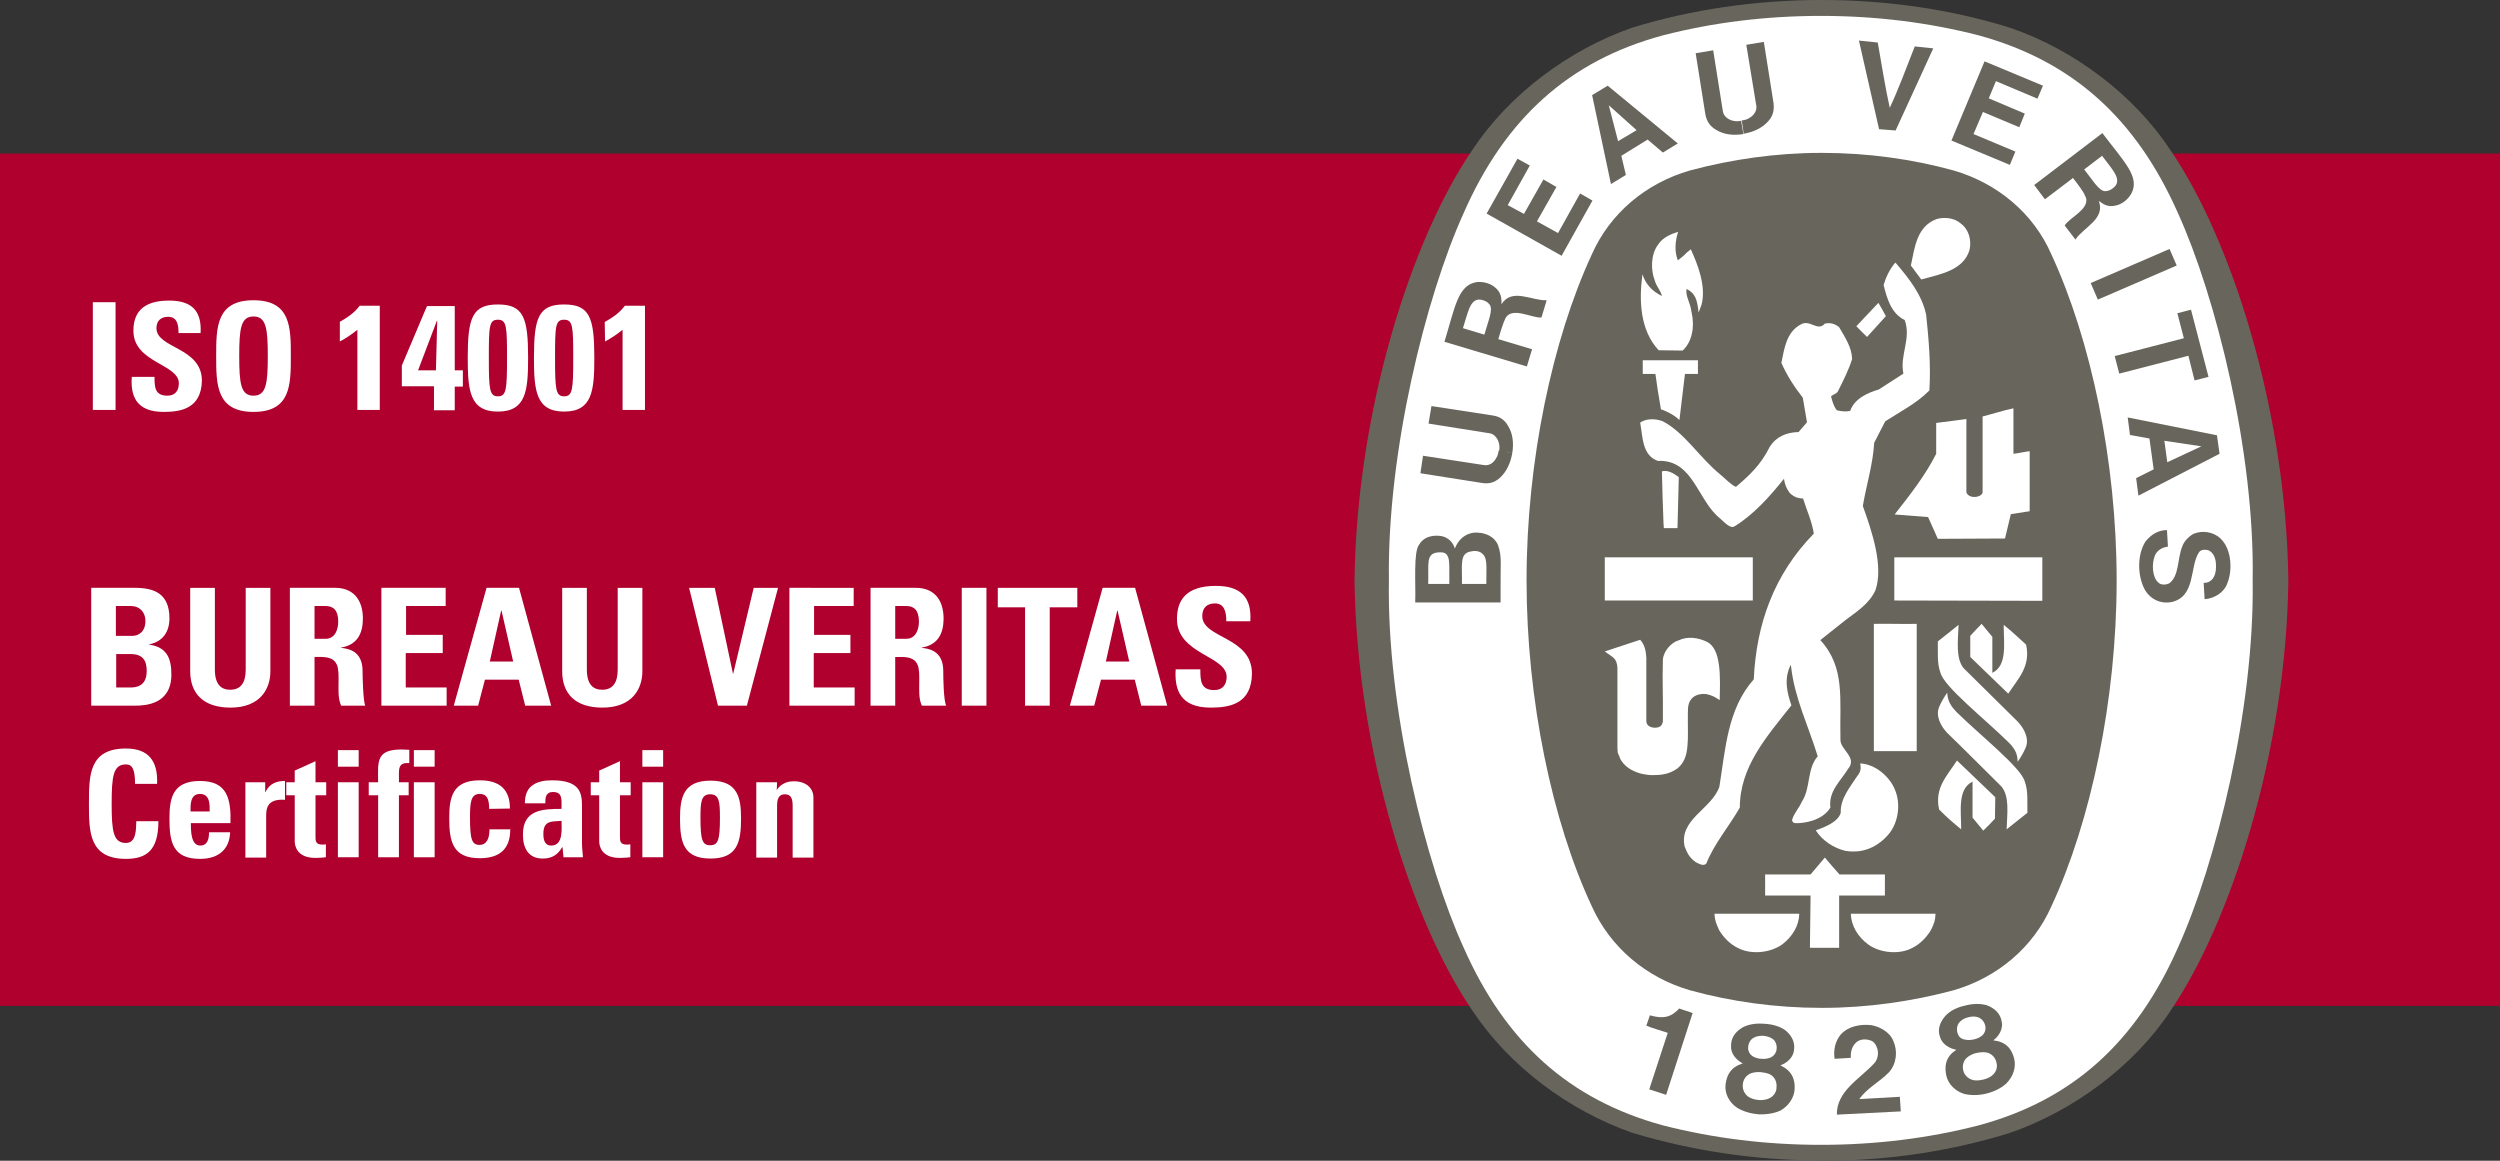 <?xml version="1.0" encoding="utf-8"?>
<!-- Generator: Adobe Illustrator 28.0.0, SVG Export Plug-In . SVG Version: 6.00 Build 0)  -->
<svg version="1.1" id="Layer_1" xmlns="http://www.w3.org/2000/svg" xmlns:xlink="http://www.w3.org/1999/xlink" x="0px" y="0px"
	 viewBox="0 0 770.2 357.6" style="enable-background:new 0 0 770.2 357.6;" xml:space="preserve">
<rect x="0" y="0" width="770.2" height="357.6" fill="#333333" stroke="none"/>
<style type="text/css">
	.st0{fill:#B0002D;}
	.st1{fill:#68665C;}
	.st2{fill:#FFFFFF;}
</style>
<rect y="47.3" class="st0" width="770.2" height="262.6"/>
<path d="M503,8.5C503.6,8.2,502.3,8.7,503,8.5"/>
<path d="M503,8.5C503.1,8.4,502.9,8.5,503,8.5"/>
<path class="st1" d="M561.2,357.6h0.4c20.1,0,39.1-2.9,57.4-8.5l0,0c19.7-6.8,38.4-20.6,49.7-37.7l0,0c18.6-27.3,35.6-80,36.3-132.5
	v-0.1c-0.7-52.5-17.6-105.2-36.3-132.5l0,0c-11.3-17.1-29.6-30.9-49.3-37.7l0,0C601.2,2.9,581.4,0,561.2,0l0,0
	c-20.1,0-40,2.9-58.3,8.5l0,0c-19.7,6.9-38,20.6-49.3,37.7l0,0c-18.7,27.3-35.6,80-36.3,132.5v0.1c0.7,52.5,17.6,105.2,36.3,132.5
	l0,0c11.3,17.1,29.6,30.8,49.3,37.7l0,0c18.3,5.5,37.7,8.5,57.8,8.5L561.2,357.6L561.2,357.6z"/>
<path class="st2" d="M694,178.8c0.6,39.6-11.4,87.5-23,113.1c-12.9,29.2-32.5,47-61.4,54.8c-15.5,4-31.9,6-48.6,6l0,0
	c-16.7,0-33.1-2-48.7-6c-28.9-7.9-48.5-25.6-61.4-54.8c-11.6-25.5-23.7-73.5-23-113.1l0,0c-0.6-39.5,11.4-87.5,23-113.1
	c12.8-29.2,32.5-47,61.4-54.8c15.5-4,31.9-6,48.7-6l0,0c16.8,0,33.1,2,48.6,6c28.9,7.9,48.5,25.6,61.4,54.8
	C682.6,91.2,694.7,139.2,694,178.8L694,178.8z"/>
<path class="st1" d="M561.5,47.1c13.8,0,27.6,1.9,40.3,5.4l0,0c13.5,3.9,24.7,13.2,30.2,25.9c12.1,26.1,20.1,63.6,20.1,100.4l0,0
	c0,36.9-8,74.4-20.1,100.4c-5.6,12.7-16.7,22-30.2,25.9l0,0c-12.7,3.4-26.5,5.4-40.3,5.4H561c-13.8,0-27.6-1.9-40.3-5.4l0,0
	c-13.5-3.9-24.6-13.2-30.3-25.9c-12.2-26.1-20.1-63.6-20.1-100.4l0,0c0-36.8,8-74.3,20.1-100.4c5.6-12.7,16.7-22,30.3-25.9l0,0
	c12.7-3.4,26.5-5.4,40.3-5.4C561,47.1,561.5,47.1,561.5,47.1z"/>
<path class="st2" d="M581,97.4c-1.9-3.2-0.4-0.3-2.4-4.1"/>
<polygon class="st2" points="540,171.7 540,185 494.4,185 494.4,171.7 540,171.7 "/>
<path class="st2" d="M529.6,286.5c-0.9-2.1-1.3-2.8-1.4-5c9.5,0,16,0,26.1,0c0,3.6-2.1,7.1-5.3,9.5c-3.7,2.6-9.6,3.2-13.7,1
	C533,290.9,530.9,288.7,529.6,286.5L529.6,286.5L529.6,286.5z"/>
<path class="st2" d="M557.8,275.9l-14,0v-6.5h14l4.4-5.2c2.1,2.5,2.3,2.7,4.5,5.2h14v6.5l-14.1,0V292h-9L557.8,275.9L557.8,275.9
	L557.8,275.9z"/>
<path class="st2" d="M559.4,255.8c2.9-1,6.9-2.6,7.7-5.4c-0.2-4.3,2.8-7.8,5-11.2c1.2-1.5,1.3-2.4,1-4c4.5,0.2,9,3.9,10.7,8.1
	c1.8,4.3,1.1,9.8-1.7,13.4c-3.4,4.2-8.2,6.4-13.7,5.4C564.9,261.2,561.5,259.1,559.4,255.8L559.4,255.8L559.4,255.8z"/>
<path class="st2" d="M525.8,197.7c-2.5-1.2-5.8-1.8-8.7-0.4c-2.2,0.6-4.6,3.3-4.8,5.9c-0.2,7.9,0.1,10.3,0,19c-0.2,1.4-0.9,2-2.6,2
	c-1.5-0.1-2.5-0.8-2.5-2.1v-19.4c-0.1-2.1-0.5-4.1-1.9-5.6l-10,3.3l-0.9,0.3c2.5,1.9,3.7,1.9,3.9,5.1v24.8l0.1,1.3l0.4,0.9l0.3,0.8
	l0.3,0.6c1.7,2.7,4.5,3.7,6.4,4.2c0.9,0.2,2.4,0.4,3.2,0.4c2.6,0,5.1-0.2,7.7-2c4.1-3.2,3.2-8.9,3.3-17.1c0-2.3,0.2-3.6,1.6-4.9
	c1.2-0.9,2.9-1.2,4.4-0.9c1.7,0.5,2,0.6,3.8,1.8C530,208.5,530.3,199.8,525.8,197.7L525.8,197.7L525.8,197.7z"/>
<path class="st2" d="M618.8,228.7c-7.3-7.2-20-17.2-21-21.5c-1.1-2.9-0.7-6.3-0.8-9.6c2.2-1.7,3.9-3.1,6.4-5.1
	c-0.2,5.1-0.9,10.2,1.5,13.3c6,5.9,11.4,11.3,16.8,16.6c2,2.2,3.6,5.3,2.3,8.1c-0.6,1.4-1.5,2.9-2.4,4.2
	C621.6,231.9,620.4,230.3,618.8,228.7L618.8,228.7L618.8,228.7z"/>
<path class="st2" d="M577.3,192.2c5.6-0.1,7.4,0.1,13.2,0v39.2h-13.2L577.3,192.2L577.3,192.2L577.3,192.2z"/>
<path class="st2" d="M607,195.9c1.4-1.5,1.9-2.1,3.5-3.7l3.3,4v11.1l0,0c4.7-2.3,3.5-9,3.5-14.8c2.8,2.3,4.2,3.6,6.9,6.1
	c1.5,6.7-2.5,10.5-5.5,15.1L607,202.4L607,195.9L607,195.9L607,195.9z"/>
<path class="st2" d="M617.7,165.9l1.8-7.5l5.8-0.9v-18.5c-2.3,0.3-3.2,0.6-5,0.8v-14c-3,0.6-6.3,1.7-9.5,2.5v23.3l0,0
	c0,1.1-1.8,1.5-2.2,1.5h-0.5c-1.2,0-2.3-0.8-2.3-1.6v-22.4l-9.3,1.2v9.5c-3.3,6.6-8.1,12.7-12.8,18.7c5,0.4,5.4,0.4,10.3,0.8l3,6.7
	L617.7,165.9L617.7,165.9z"/>
<path class="st2" d="M512.5,161.3c-0.2-6.1-0.4-10.1-0.5-16.1c1.9-0.5,3.7,0.7,5.2,1.8c-0.2,7.7-0.2,7.6-0.4,15.7h-4.2L512.5,161.3
	L512.5,161.3L512.5,161.3z"/>
<path class="st2" d="M511.7,126.1c-1-6-1.1-6.5-1.7-10.9h-3.9V111c6.6,0,10.3,0,17,0v4.2h-4l-1.7,14.2
	C515.8,127.9,513.8,126.8,511.7,126.1L511.7,126.1L511.7,126.1z"/>
<path class="st2" d="M511,107.9c-5.7-6.1-6.1-15.2-5-23.4v0c1,3.1,3,5.2,6,6.7c-0.3-1.6-1.8-3.1-2.2-4.8c-1.3-3.3-1.2-8.1,1-11
	c1.5-2.3,3.8-3.2,6.2-4c-0.9,2.8-1.2,6-0.1,8.8c1.6-1.2,1.7-1.3,2.9-2.5c0.5-0.4,0.7-0.6,1.1-0.9c2.2,4.8,4.8,11.5,3.3,17.1
	l-0.9,2.4c-0.4-4-1-5.9-3.7-7.3c-0.4,2.3,1.1,4,1.5,7c1.1,4.7,0.2,9.3-2.7,12L511,107.9L511,107.9z"/>
<path class="st2" d="M581,97.4l-5.8,6.4c-1.6-1.5-1.7-1.7-3.3-3.3c3-3.2,3.3-3.5,6.8-7.2"/>
<path class="st2" d="M588.7,81.8c1.2-5.6,1.8-12,7.9-14.3c2.3-0.7,5.5-0.4,7.4,1.3c2.6,1.9,3.4,5.1,2.8,8.1
	c-1.8,6.4-9.1,7.6-14.9,9.2L588.7,81.8L588.7,81.8L588.7,81.8z"/>
<polygon class="st2" points="629.2,171.7 629.2,185.1 583.6,185 583.6,171.7 629.2,171.7 "/>
<path class="st2" d="M519,260.8c-1.8-8.4,8.3-11.5,10.7-18.4c1.9-11.7,2.5-24,10.6-33.1c0.8-17.2,6.3-32.4,18.5-44.9
	c-0.6-3.9-2.2-7.2-3.3-10.8c-1.6-0.1-2.7-0.4-4.1-1.7c-1.1-1.5-1.5-2.6-1.8-4.4c-4.2,5.3-9.5,11.2-15.3,14.7c-1,0.6-2.4-0.6-4.3-2.4
	c-7.1-5.6-8.3-18.3-19.2-17.8c-4.9-1.6-4.7-7.5-5.5-11.8c1.8-1.3,4.8-1.3,7-0.4c6.8,3.6,11.3,11.2,17.7,16.4
	c1.7,1.4,3.2,3.1,4.8,3.8c4.2-3.6,7.6-6.7,10.4-12.3c2-3.2,5.2-4.5,8.9-4.6l2.6-3l-1.3-7.6c-2.7-3.4-4.9-6.9-6.6-10.7
	c0.9-4.3,1.5-9.4,5.9-11.8c2.9-1.8,5.2,2.3,7.5-0.3c1.7-0.4,3.2,0.1,4.4,1.1c1.8,3.1,3.9,6.2,4,9.8c-1.1,3.5-2.8,6.8-4.4,10
	c-0.4,0.7-1.4,0.9-2.1,1.5c0.4,1.5,0.8,3.1,1.8,4.3c1.3,0.3,2.5,0.5,4.1,0.2c1.3-3.8,5.4-5.6,8.8-6.6l7.6-4.9
	c-1.2-5.7,2.5-10.8,0.4-16.5c-4.3-2.1-5.5-6.9-6.5-10.8c0.7-2.4,1.9-4.9,3.6-6.9l0.3,0.3c4.1,4.8,7.9,9.7,9.2,15.7
	c0.8,7.6,1.5,15.4,1,23.4c-4.1,4.1-9,6.5-13.6,9.5l-3.4,6.6c-0.4,6.8-2.4,12.9-3.5,19.5c2.9,8,6.4,18.6,3.9,25.9
	c-2,4.4-6.1,6.8-9.2,9.2l-7.8,6.2c7.8,8.5,5.9,18.3,6.2,30.7c-0.1,3,5.3,5.5,2.4,8.9c-2.4,3.9-6.1,6.9-5.5,12
	c-2.4,4-8.1,4.9-10.8,4.8c-0.5,0-1-0.4-1-1c0.6-2.1,2.2-3.7,3-5.6c2.8-4.2,1.5-10.1,4.9-14c-2.8-9.2-7.1-17.8-8.2-27.6l-0.1-0.6
	c-2.3,4.5-1,9,0.2,12.5c-7.6,9.6-15.9,18.9-15.9,31.5c-3.3,5.8-7.9,11.1-10.3,17.2c-0.8,1-2.3,0.1-3.3-0.4
	C520.3,264.1,519.8,262.7,519,260.8L519,260.8L519,260.8z"/>
<path class="st2" d="M602.7,219.3c7.3,7.2,20,17.2,21.1,21.5c1.1,2.9,0.7,6.3,0.8,9.6c-2.1,1.7-3.9,3.1-6.4,5.1
	c0.2-5.1,0.9-10.2-1.6-13.2c-6-5.9-11.4-11.4-16.8-16.6c-2-2.2-3.6-5.3-2.3-8.1c0.6-1.4,1.5-2.9,2.4-4.2
	C600,216.1,601.2,217.7,602.7,219.3L602.7,219.3z"/>
<path class="st2" d="M614.6,252.2c-1.4,1.5-1.9,2.1-3.6,3.7l-3.3-4v-11.1l0,0c-4.7,2.3-3.5,9-3.5,14.7c-2.8-2.3-4.2-3.5-6.8-6.1
	c-1.5-6.7,2.5-10.4,5.5-15.1l11.8,11.3L614.6,252.2L614.6,252.2L614.6,252.2z"/>
<path class="st2" d="M594.9,286.5c1-2.1,1.3-2.8,1.4-5c-9.5,0-16,0-26.1,0c0.1,3.6,2.1,7.1,5.4,9.5c3.6,2.6,9.6,3.2,13.6,1
	C591.5,290.9,593.6,288.7,594.9,286.5L594.9,286.5z"/>
<path class="st1" d="M565.9,343.4c-0.1-7.2,6.9-10.9,11.4-15.7c1.2-1.1,1.7-3.5,0.8-5.3c-0.5-1.2-1.3-1.8-2.3-2
	c-1.6-0.4-2.9-0.1-3.9,0.7c-1.4,1.3-1.8,3-1.7,4.8l-5,0.3c-0.4-2.8,0.2-5.4,1.9-7.5c2.3-2.5,5.8-3.2,9.2-2.9c2.7,0.4,5.9,2.1,7,4.9
	c1.4,3.1,1,7-1.3,9.6c-3,3.1-6.7,4.8-9.2,8.3l12.5-0.7c0.1,1.5,0.2,3,0.3,4.5L565.9,343.4L565.9,343.4L565.9,343.4z"/>
<path class="st1" d="M521.5,312.1l-0.1,0.2l-8.1,25l-5.2-1.7l5.6-17.1l0.1-0.3c-2.1-0.7-4.6-1.4-6.6-2.2l1.1-3.2
	c2.6,0.7,5.3,1.1,7.6-0.8c0.8-0.6,1-0.8,1.4-1.3L521.5,312.1L521.5,312.1L521.5,312.1z"/>
<path class="st1" d="M620.5,326c-0.7-2.5-2-4.4-4.8-5.2l-1.6-0.3c1.6-1.1,3.1-3.5,2.6-5.7c-0.4-2.6-2.2-4.2-4.6-5.1
	c-2.1-0.6-4.5-0.5-6.7,0.1c-2.3,0.5-4.5,1.5-6,3.1c-1.7,1.9-2.6,4.2-1.7,6.6c0.6,2.2,3,3.6,5,3.9l-1.3,1c-2.1,2-2.3,4.4-1.8,6.9
	c0.6,2.8,2.9,4.9,5.5,5.7c2,0.5,4.5,0.5,6.9-0.1c2.4-0.6,4.6-1.7,6.1-3.1C620.3,331.6,621.2,328.7,620.5,326L620.5,326L620.5,326z
	 M603.3,318.8c-0.6-1.1-0.6-2.9,0.5-4c0.7-0.7,1.6-1.2,2.6-1.4c1-0.3,2.1-0.3,3,0c1.5,0.5,2.3,2.1,2.3,3.3c0,1-0.4,1.7-1,2.3
	c-0.7,0.6-1.6,1-2.5,1.2c-0.9,0.2-1.9,0.3-2.7,0.1C604.5,320.2,603.7,319.7,603.3,318.8L603.3,318.8L603.3,318.8z M614.2,330.9
	c-0.7,0.8-1.9,1.4-3.2,1.7c-1.3,0.3-2.6,0.4-3.6,0c-1.3-0.5-2.2-1.5-2.5-2.6c-0.5-1.7,0-3.5,1.5-4.5c0.6-0.4,1.5-0.9,2.5-1.1l0,0
	c1-0.2,2-0.3,2.8-0.2c1.8,0.2,3.1,1.6,3.4,3.3C615.4,328.6,615.1,329.9,614.2,330.9L614.2,330.9L614.2,330.9z"/>
<path class="st1" d="M552.9,335.4c0.1-2.5-0.6-4.8-3-6.4l-1.4-0.8c1.9-0.6,4-2.4,4.2-4.7c0.4-2.6-0.9-4.7-2.8-6.2
	c-1.8-1.2-4.1-1.8-6.4-1.9c-2.3-0.2-4.7,0.1-6.6,1.1c-2.2,1.3-3.7,3.2-3.6,5.9c-0.1,2.3,1.8,4.3,3.6,5.2l-1.5,0.6
	c-2.6,1.3-3.5,3.5-3.8,6c-0.3,2.8,1.2,5.5,3.6,7.1c1.8,1.1,4.2,1.8,6.6,2c2.4,0.1,4.9-0.3,6.8-1.2
	C551,340.7,552.8,338.2,552.9,335.4L552.9,335.4L552.9,335.4z M538.6,323.4c-0.2-1.2,0.3-3,1.7-3.7c0.8-0.5,1.9-0.6,2.9-0.6
	c1,0.1,2.1,0.4,2.8,0.9c1.3,0.8,1.6,2.6,1.2,3.9c-0.3,0.9-0.9,1.5-1.7,1.9c-0.8,0.3-1.7,0.5-2.7,0.4c-1,0-1.9-0.3-2.7-0.7
	C539.4,325.1,538.8,324.4,538.6,323.4L538.6,323.4L538.6,323.4z M545.4,338.2c-0.8,0.5-2.2,0.8-3.5,0.7c-1.3-0.1-2.6-0.5-3.4-1.1
	c-1.1-0.9-1.6-2.1-1.6-3.3c0-1.8,1-3.3,2.7-3.9c0.7-0.2,1.7-0.4,2.8-0.3l0,0c1,0.1,2,0.3,2.7,0.6c1.6,0.7,2.4,2.4,2.2,4.2
	C547.3,336.3,546.6,337.5,545.4,338.2L545.4,338.2L545.4,338.2z"/>
<polygon class="st1" points="670.6,81.8 646.3,92.3 644.1,87.2 668.4,76.7 670.6,81.8 "/>
<path class="st1" d="M578.9,39.8l-6.2-27.3l5.8,0.6c1.2,6.8,2.4,14.4,3.7,20.1c2.5-5.3,5.2-12.5,7.7-18.9l5.7,0.6L584,40.2
	L578.9,39.8L578.9,39.8L578.9,39.8z"/>
<polygon class="st1" points="475.5,55.3 469.5,65.9 464.5,63.2 471.3,51 467.5,48.9 458,65.8 481.1,78.8 490.6,61.8 486.8,59.6 
	480,71.8 473.5,68.2 479.5,57.6 475.5,55.3 "/>
<path class="st1" d="M461.5,167.9c-1.3-2.9-4.3-4-7.5-3.8c-2.7,0.4-4.7,2.1-5.8,4.9c-0.4-1.6-1.9-3.6-4.5-3.9
	c-2.6-0.3-5.2,0.4-6.5,2.7c-1.8,2.2-1,12.1-1.2,17.8l26.3,0v-1.9C462.2,173,462.8,171.7,461.5,167.9L461.5,167.9L461.5,167.9z
	 M446.5,179.9H440c0.2-6.1-0.8-9.3,2.9-9.7c2.2-0.2,2.8,0.3,3.3,1.6C446.6,173.2,446.5,174.6,446.5,179.9L446.5,179.9L446.5,179.9z
	 M457.9,179.9l-7.4,0h-0.1c0.1-5.9-0.8-9.4,2.7-10c1.2-0.3,2.7-0.2,3.6,0.7C458.3,172,457.9,174.4,457.9,179.9L457.9,179.9
	L457.9,179.9z"/>
<polygon class="st1" points="670.8,96.5 675,95.4 680.4,116.1 676.1,117.2 674.2,109.6 652.9,115.1 651.5,109.7 672.8,104.2 
	670.8,96.5 "/>
<path class="st1" d="M537.1,41.3c-3,0.5-6,0.2-8.4-1.3c-2.1-1.2-2.9-2.8-3.3-4.7l-3-18.9l5.4-0.9l3,18.9c0.3,1.5,1.7,2.5,3.1,2.8
	c0.8,0.2,1.7,0.2,2.5,0"/>
<path class="st1" d="M537.2,41.2c2.9-0.5,5.7-1.7,7.6-3.9c1.6-1.8,1.8-3.6,1.6-5.5l-3-18.9l-5.4,0.9l3.1,18.9
	c0.2,1.4-0.8,2.9-2.1,3.6c-0.7,0.5-1.5,0.7-2.4,0.8"/>
<path class="st1" d="M683,134.1l-27.5-5.5l0.7,5.4l6,1.1l1.3,9.5l-5.4,2.7l0.7,5.4l25-12.9L683,134.1L683,134.1L683,134.1z
	 M667.7,142.4l-0.9-6.6l11.4,1.7h0h0h0h0L667.7,142.4L667.7,142.4L667.7,142.4z"/>
<path class="st1" d="M679.1,179.6l0.5-0.1l0.6-0.1l0.4-0.2c1.8-0.9,2.2-3.3,2.1-5.1c0-1.9-0.7-3.9-2.4-4.6c-0.9-0.2-2.1-0.3-2.8,0.6
	c-3,4.4-0.9,13.8-8.6,15.4c-3.4,0.6-6.3-0.9-8-3.6c-2.4-4.2-2.6-10.9,0.1-15.1c1.7-2.1,3.9-3.5,6.6-3.5l0.3,5.1
	c-1.7,0.2-3.3,1.1-4,2.7c-1.1,2.7-0.8,6.9,1.1,8.4c0.7,0.8,2.4,0.7,3.3,0.2c3.1-2.2,2.5-7.7,4-11.3c0.5-1.6,2-3.1,3.4-3.9
	c2.7-1.2,6.2-0.7,8.4,1.4c3.5,3.3,3.7,9.9,2.1,13.8c-0.9,2.7-3.9,4.7-7,4.9l-0.3-5.1L679.1,179.6L679.1,179.6z"/>
<path class="st1" d="M465.9,139.6c-0.5,2.9-1.7,5.7-3.8,7.6c-1.8,1.6-3.5,1.9-5.5,1.6l-19-3l0.8-5.4l18.9,2.9
	c1.6,0.2,2.9-0.8,3.6-2.1c0.5-0.7,0.7-1.6,0.8-2.4"/>
<path class="st1" d="M465.9,139.6c0.5-3,0.2-6-1.3-8.4c-1.2-2.1-2.8-2.9-4.7-3.2l-18.9-2.9l-0.9,5.4l18.9,3c1.4,0.2,2.5,1.7,2.8,3.1
	c0.2,0.8,0.2,1.7,0,2.6"/>
<path class="st1" d="M495.3,26.4l-4.8,2.9l5.8,27.4l4.6-2.8l-1.4-5.9l8.1-5l4.7,4l4.6-2.8L495.3,26.4L495.3,26.4L495.3,26.4z
	 M498.5,43.5l-2.9-11.2v0v0v0v0.1l8.6,7.7L498.5,43.5L498.5,43.5L498.5,43.5z"/>
<polygon class="st1" points="623.8,35 612.7,30.3 614.9,25 627.7,30.4 629.4,26.4 611.4,18.9 601.2,43.3 619.2,50.8 620.9,46.7 
	608,41.3 610.9,34.5 622.1,39.2 623.8,35 "/>
<path class="st1" d="M462.6,93.7c0-1.8-0.1-3.3-1.6-4.8c-1.5-1.5-3.8-2.2-6-2c-5.9,0.9-6.7,7.7-10,18.4l25.4,7.6l1.6-5.3l-10-3
	l-0.4-0.1c0.7-2.5,1.7-5.5,2.1-6.2c1.8-4.2,8.5-0.1,11.2-0.5l1.6-5.3C471.9,92.7,465.8,88.6,462.6,93.7L462.6,93.7L462.6,93.7z
	 M457.3,103.1l-6.6-2c1.5-4.5,2.1-9.1,5.3-8.8c1.3,0.2,2.2,0.6,2.9,1.5C460.1,95.4,458.5,98.8,457.3,103.1L457.3,103.1z"/>
<path class="st1" d="M647.7,41l-21,16l3.3,4.4l8.3-6.3l0.3-0.3c1.6,2,3.5,4.6,3.7,5.4c2.4,3.9-5,6.9-6.2,9.3l3.3,4.3
	c2.5-3.8,9.3-6.3,7.2-11.9c1.5,1.1,2.8,1.9,4.8,1.5c2.1-0.3,4-1.7,5.2-3.7C659.4,54.5,654.4,49.9,647.7,41L647.7,41L647.7,41z
	 M651.6,57.4c-0.9,0.9-1.7,1.4-2.9,1.5c-2,0.1-3.8-3.2-6.6-6.7l5.5-4.2C650.4,51.8,653.7,55,651.6,57.4L651.6,57.4L651.6,57.4z"/>
<path class="st2" d="M28.1,217.4v-36.3h13.5c5.8,0,10.6,1.7,10.6,9.4c0,4.2-2.1,7.2-6.2,8v0.1c5.4,0.8,6.8,4.2,6.8,9.2
	c0,9.2-8,9.6-11.2,9.6H28.1L28.1,217.4z M35.7,195.9h5.1c1.7,0,4-1.1,4-4.6c0-2.7-1.8-4.6-4.4-4.6h-4.7
	C35.7,186.7,35.7,195.9,35.7,195.9z M35.7,211.8H40c1.6,0,5.2-0.1,5.2-5.1c0-3.2-1.2-5.2-5-5.2h-4.4V211.8z"/>
<path class="st2" d="M83.3,181.1v25.7c0,5.4-3.1,11.2-12.3,11.2c-8.3,0-12.4-4.3-12.4-11.2v-25.7h7.6v25.2c0,4.5,1.9,6.2,4.7,6.2
	c3.3,0,4.8-2.2,4.8-6.2v-25.2H83.3z"/>
<path class="st2" d="M96.9,217.4h-7.6v-36.3h14c5.2,0,8.5,3.3,8.5,9.5c0,4.6-1.8,8.1-6.7,8.9v0.1c1.7,0.2,6.6,0.6,6.6,7.1
	c0,2.3,0.2,9.1,0.8,10.7h-7.4c-1-2.2-0.8-4.7-0.8-7c0-4.3,0.4-8-5.4-8h-2L96.9,217.4L96.9,217.4z M96.9,196.8h3.4c3,0,3.9-3,3.9-5.3
	c0-3.5-1.5-4.8-3.9-4.8h-3.4V196.8L96.9,196.8z"/>
<path class="st2" d="M117.5,217.4v-36.3h19.8v5.6h-12.2v8.9h11.3v5.6H125v10.6h12.6v5.6H117.5z"/>
<path class="st2" d="M139.8,217.4l10.1-36.3h10l9.9,36.3h-8l-2-8h-10.4l-2.1,8H139.8z M154.5,188.1h-0.1l-3.5,15.7h7.2L154.5,188.1z
	"/>
<path class="st2" d="M197.9,181.1v25.7c0,5.4-3.1,11.2-12.3,11.2c-8.4,0-12.4-4.3-12.4-11.2v-25.7h7.6v25.2c0,4.5,1.9,6.2,4.7,6.2
	c3.3,0,4.8-2.2,4.8-6.2v-25.2H197.9L197.9,181.1z"/>
<path class="st2" d="M212.3,181.1h7.9l5.6,26.4h0.1l6.3-26.4h7.5l-9.6,36.3h-8.9L212.3,181.1L212.3,181.1z"/>
<path class="st2" d="M243.2,217.4v-36.3H263v5.6h-12.2v8.9H262v5.6h-11.3v10.6h12.6v5.6H243.2L243.2,217.4z"/>
<path class="st2" d="M275.8,217.4h-7.6v-36.3h14c5.2,0,8.5,3.3,8.5,9.5c0,4.6-1.8,8.1-6.7,8.9v0.1c1.7,0.2,6.6,0.6,6.6,7.1
	c0,2.3,0.1,9.1,0.9,10.7H284c-1-2.2-0.8-4.7-0.8-7c0-4.3,0.4-8-5.4-8h-2L275.8,217.4L275.8,217.4z M275.8,196.8h3.4
	c3,0,3.9-3,3.9-5.3c0-3.5-1.5-4.8-3.9-4.8h-3.4V196.8L275.8,196.8z"/>
<path class="st2" d="M296.3,217.4v-36.3h7.6v36.3H296.3z"/>
<path class="st2" d="M331.9,181.1v6h-8.5v30.3h-7.6v-30.3h-8.4v-6H331.9z"/>
<path class="st2" d="M329.6,217.4l10.1-36.3h10l9.9,36.3h-8l-2-8h-10.4l-2.1,8H329.6L329.6,217.4z M344.3,188.1h-0.1l-3.5,15.7h7.2
	L344.3,188.1L344.3,188.1z"/>
<path class="st2" d="M373,218c-9.4,0-11.2-5.5-10.8-11.8h7.6c0,3.5,0.1,6.4,4.3,6.4c2.6,0,3.8-1.7,3.8-4.1c0-6.5-15.3-6.9-15.3-17.8
	c0-5.7,2.7-10.2,12-10.2c7.4,0,11.1,3.3,10.6,10.9h-7.4c0-2.7-0.5-5.5-3.5-5.5c-2.5,0-3.9,1.4-3.9,3.9c0,6.9,15.3,6.3,15.3,17.7
	C385.6,216.9,378.8,218,373,218L373,218z"/>
<path class="st2" d="M27.4,247.6c0-8.7,0-17,11.4-17c7,0,9.9,3.9,9.6,10.9h-6.8c0-4.4-0.8-6-2.8-6c-3.9,0-4.4,3.6-4.4,12.1
	s0.5,12.1,4.4,12.1c3.2,0,3.1-4.1,3.2-6.7h6.8c0,8.8-3.5,11.6-10,11.6C27.4,264.6,27.4,256.2,27.4,247.6L27.4,247.6z"/>
<path class="st2" d="M58.8,253.6c0,2.7,0.1,6.9,2.9,6.9c2.3,0,2.7-2.2,2.7-4.1h6.5c-0.1,2.5-0.9,4.6-2.5,6c-1.5,1.4-3.8,2.2-6.8,2.2
	c-8.3,0-9.4-5.1-9.4-12.3c0-6.3,0.9-11.7,9.4-11.7s9.6,5.6,9.4,13L58.8,253.6L58.8,253.6z M64.6,250c0-2.2,0.1-5.4-3-5.4
	s-2.9,3.5-2.9,5.4H64.6z"/>
<path class="st2" d="M81.7,241v3h0.1c1.2-2.6,3.4-3.4,6-3.4v5.8c-5.7-0.4-5.8,2.9-5.8,5.2v12.6h-6.4V241H81.7L81.7,241z"/>
<path class="st2" d="M88.2,241h2.6v-3.6l6.4-2.9v6.5h3.3v4h-3.3v12.3c0,1.7-0.1,2.9,2.1,2.9c0.4,0,0.8,0,1.1-0.1v4
	c-0.9,0.1-1.8,0.2-3.3,0.2c-5.6,0-6.3-3.7-6.3-5.1V245h-2.6L88.2,241L88.2,241z"/>
<path class="st2" d="M110.5,231.1v5.1h-6.4v-5.1H110.5z M110.5,264.1h-6.4V241h6.4V264.1z"/>
<path class="st2" d="M126.1,235.1c-2.6-0.2-3.2,0.8-3.2,3.1v2.8h3v4h-3v19.1h-6.4V245h-2.9v-4h2.9c-0.1-6.6-0.6-10.1,7.3-10.1
	c0.8,0,1.5,0.1,2.3,0.1L126.1,235.1L126.1,235.1z M133.9,231.1v5.1h-6.4v-5.1H133.9z M133.9,264.1h-6.4V241h6.4V264.1z"/>
<path class="st2" d="M150.7,249.2c0-3.4-0.9-4.6-2.9-4.6c-2.7,0-3,2.4-3,7.2c0,7,0.6,8.5,3,8.5c2,0,3-1.8,3-4.8h6.4
	c0,6.2-3.4,8.9-9.4,8.9c-8.3,0-9.4-5.1-9.4-12.3c0-6.3,0.9-11.7,9.4-11.7c5.9,0,9.3,2.6,9.3,8.7L150.7,249.2L150.7,249.2z"/>
<path class="st2" d="M179.3,259.8c0,1.4,0.2,2.9,0.3,4.3h-6l-0.3-3.1h-0.1c-1.4,2.4-3.2,3.5-6,3.5c-4.5,0-6.1-3.3-6.1-7.4
	c0-7.6,5.9-7.9,11.9-7.9v-1.8c0-2-0.3-3.4-2.6-3.4s-2.4,1.7-2.4,3.5h-6.3c0-2.8,0.9-4.6,2.4-5.6c1.5-1.1,3.6-1.5,6-1.5
	c8.2,0,9.2,3.5,9.2,7.7L179.3,259.8L179.3,259.8z M167.4,256.9c0,1.6,0.3,3.6,2.4,3.6c3.8,0,3.2-5.1,3.2-7.6
	C169.8,253.1,167.4,252.8,167.4,256.9L167.4,256.9z"/>
<path class="st2" d="M182,241h2.6v-3.6l6.4-2.9v6.5h3.3v4h-3.3v12.3c0,1.7-0.1,2.9,2.1,2.9c0.4,0,0.8,0,1.1-0.1v4
	c-0.9,0.1-1.8,0.2-3.3,0.2c-5.6,0-6.3-3.7-6.3-5.1V245H182L182,241L182,241z"/>
<path class="st2" d="M204.3,231.1v5.1h-6.4v-5.1H204.3z M204.3,264.1h-6.4V241h6.4V264.1z"/>
<path class="st2" d="M209.5,252.2c0-6.3,0.9-11.7,9.4-11.7s9.4,5.4,9.4,11.7c0,7.2-1.1,12.3-9.4,12.3S209.5,259.5,209.5,252.2z
	 M221.8,251.9c0-4.8-0.2-7.2-3-7.2s-3,2.4-3,7.2c0,7,0.6,8.5,3,8.5S221.8,258.9,221.8,251.9L221.8,251.9z"/>
<path class="st2" d="M239.3,243.4L239.3,243.4c0.7-1.1,1.5-1.7,2.4-2.1c0.9-0.5,2-0.6,3.1-0.6c3.1,0,5.8,1.8,5.8,5v18.5h-6.4v-15.9
	c0-2.1-0.4-3.6-2.4-3.6s-2.4,1.6-2.4,3.6v15.9h-6.4V241h6.4L239.3,243.4L239.3,243.4z"/>
<path class="st2" d="M28.6,126.3V93.1h7v33.2H28.6z"/>
<path class="st2" d="M50.4,126.9c-8.6,0-10.2-5.1-9.8-10.8h7c0,3.2,0.1,5.8,4,5.8c2.3,0,3.5-1.5,3.5-3.8c0-6-14-6.3-14-16.2
	c0-5.2,2.5-9.3,11-9.3c6.8,0,10.1,3,9.7,10h-6.8c0-2.5-0.4-5-3.2-5c-2.2,0-3.6,1.2-3.6,3.5c0,6.3,14,5.8,14,16.2
	C62,125.9,55.7,126.9,50.4,126.9L50.4,126.9z"/>
<path class="st2" d="M66.6,109.7c0-8.8,0-17.2,11.5-17.2s11.5,8.4,11.5,17.2s0,17.2-11.5,17.2S66.6,118.4,66.6,109.7z M82.5,109.7
	c0-8.5-0.5-12.2-4.4-12.2s-4.4,3.7-4.4,12.2s0.5,12.2,4.4,12.2S82.5,118.2,82.5,109.7z"/>
<path class="st2" d="M104.6,99.2c2.3-1.3,4.6-2.8,6.2-5h6.2v32.1h-6.9v-24.7c-1.7,1.4-3.5,2.6-5.4,3.6V99.2z"/>
<path class="st2" d="M123.8,112.6c7.7-18.2,7.7-18.3,7.8-18.3h8.5v19.8h2.5v5h-2.5v7.3h-6.4V119h-9.9L123.8,112.6L123.8,112.6z
	 M134.3,114.1l0.4-15.3h-0.1l-5.8,15.3H134.3L134.3,114.1z"/>
<path class="st2" d="M162.7,110.2c0,10.1-0.6,16.6-9.3,16.6s-9.3-6.5-9.3-16.6c0-12.3,1.4-16.4,9.3-16.4S162.7,97.9,162.7,110.2z
	 M150.6,110.3c0,9.7,0.2,11.8,2.8,11.8s2.8-2.1,2.8-11.8s-0.1-11.8-2.8-11.8S150.6,100.4,150.6,110.3z"/>
<path class="st2" d="M183.1,110.2c0,10.1-0.6,16.6-9.3,16.6s-9.3-6.5-9.3-16.6c0-12.3,1.4-16.4,9.3-16.4S183.1,97.9,183.1,110.2z
	 M171,110.3c0,9.7,0.2,11.8,2.8,11.8s2.8-2.1,2.8-11.8s-0.1-11.8-2.8-11.8S171,100.4,171,110.3z"/>
<path class="st2" d="M186.3,99.2c2.3-1.3,4.6-2.8,6.2-5h6.2v32.1h-6.9v-24.7c-1.7,1.4-3.5,2.6-5.4,3.6L186.3,99.2L186.3,99.2z"/>
</svg>
